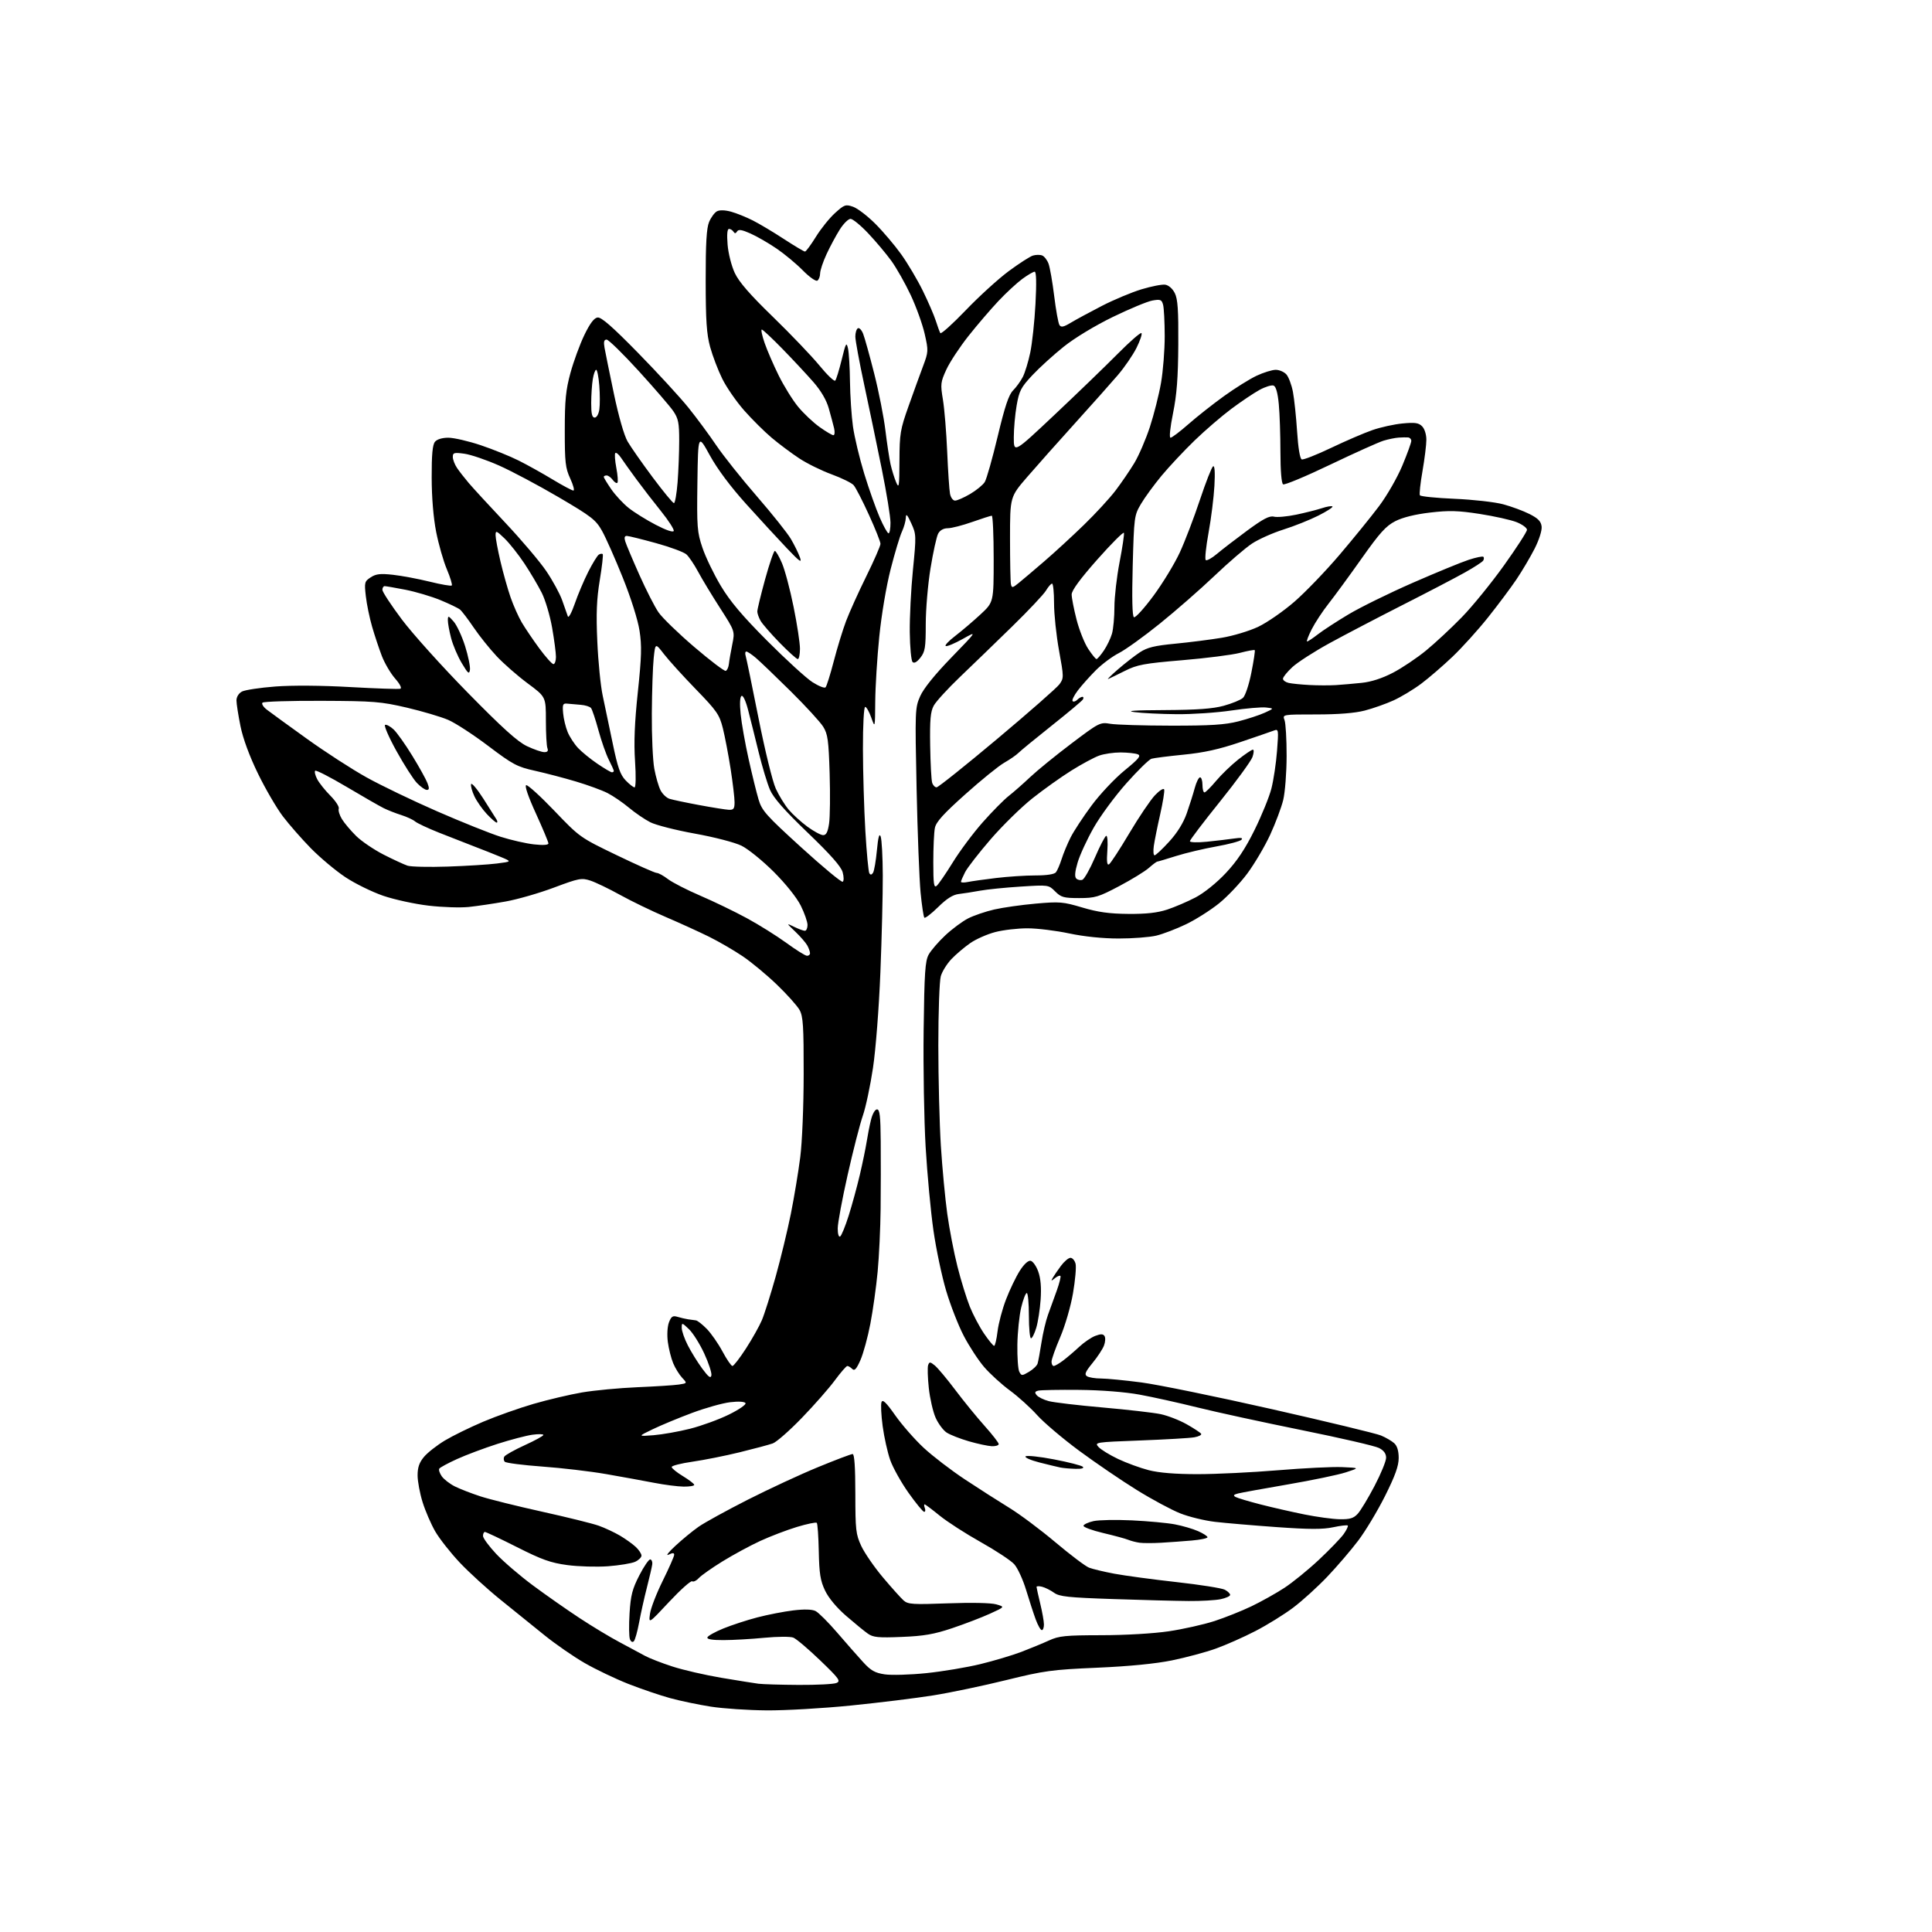 <?xml version="1.0" encoding="UTF-8" standalone="no"?>
<svg 
  version="1.1" 
  xmlns="http://www.w3.org/2000/svg" 
  xmlns:xlink="http://www.w3.org/1999/xlink" 
  xmlns:svg="http://www.w3.org/2000/svg"
  xmlns:rdf="http://www.w3.org/1999/02/22-rdf-syntax-ns#"
  xmlns:cc="http://creativecommons.org/ns#"
  xmlns:dc="http://purl.org/dc/elements/1.1/"
  viewBox="0 0 768 768"
  width="768"
  height="768"
>
<style>svg {background-color: white; }</style>"
<path stroke="none" fill="black" fill-rule="evenodd" d="M304.79,679.90C297.48,679.85 287.49,679.18 282.60,678.42C277.70,677.66 270.39,676.13 266.35,675.02C262.31,673.91 254.84,671.37 249.75,669.37C244.66,667.36 236.90,663.66 232.50,661.13C228.10,658.61 220.90,653.63 216.50,650.08C212.10,646.52 204.22,640.17 199.00,635.95C193.78,631.74 186.47,625.08 182.77,621.16C179.07,617.23 174.68,611.65 173.01,608.76C171.34,605.87 169.08,600.64 167.99,597.14C166.90,593.65 166.00,588.85 166.00,586.47C166.00,583.30 166.68,581.35 168.56,579.11C169.96,577.44 173.68,574.53 176.81,572.64C179.94,570.76 186.81,567.39 192.07,565.16C197.33,562.93 206.33,559.74 212.07,558.07C217.81,556.40 226.51,554.35 231.40,553.51C236.30,552.68 246.20,551.75 253.40,551.44C260.61,551.14 268.01,550.66 269.86,550.38C273.22,549.87 273.22,549.87 271.16,547.67C270.02,546.46 268.42,543.87 267.60,541.90C266.78,539.94 265.83,536.12 265.47,533.42C265.10,530.59 265.30,527.29 265.93,525.64C266.83,523.30 267.44,522.90 269.27,523.45C270.50,523.82 272.40,524.27 273.50,524.44C274.60,524.61 276.01,524.80 276.63,524.87C277.25,524.94 279.20,526.46 280.95,528.25C282.70,530.04 285.52,534.09 287.21,537.25C288.90,540.41 290.68,543.00 291.16,543.00C291.64,543.00 294.06,539.88 296.53,536.06C299.00,532.24 301.84,527.18 302.85,524.81C303.86,522.44 306.32,514.65 308.33,507.50C310.33,500.35 313.05,489.10 314.38,482.50C315.70,475.90 317.38,465.77 318.11,460.00C318.87,454.08 319.46,439.69 319.47,427.00C319.50,407.91 319.25,404.05 317.85,401.50C316.94,399.85 312.89,395.32 308.85,391.43C304.81,387.54 298.65,382.43 295.16,380.08C291.67,377.73 285.67,374.25 281.83,372.35C277.98,370.45 270.26,366.93 264.67,364.53C259.08,362.14 250.90,358.18 246.50,355.74C242.10,353.30 236.79,350.75 234.71,350.06C231.19,348.91 230.17,349.10 220.21,352.83C214.32,355.04 205.68,357.53 201.00,358.36C196.32,359.20 189.75,360.17 186.38,360.53C183.02,360.88 175.82,360.65 170.38,360.01C164.95,359.38 156.85,357.62 152.38,356.10C147.92,354.57 141.13,351.24 137.29,348.69C133.45,346.14 127.32,341.00 123.65,337.28C119.99,333.55 114.95,327.80 112.44,324.50C109.94,321.20 105.48,313.55 102.54,307.50C99.15,300.54 96.60,293.61 95.59,288.64C94.72,284.32 94.00,279.73 94.00,278.43C94.00,277.03 94.89,275.60 96.17,274.91C97.37,274.27 103.33,273.37 109.42,272.90C116.16,272.39 127.84,272.47 139.23,273.12C149.54,273.70 158.49,274.00 159.13,273.79C159.82,273.56 158.98,271.91 157.06,269.72C155.28,267.69 152.91,263.66 151.79,260.77C150.68,257.87 148.93,252.63 147.92,249.13C146.90,245.62 145.78,240.16 145.42,236.98C144.80,231.53 144.91,231.10 147.36,229.50C149.45,228.13 151.18,227.93 156.23,228.49C159.68,228.87 166.23,230.10 170.79,231.22C175.34,232.35 179.31,233.03 179.59,232.74C179.88,232.45 179.00,229.55 177.63,226.30C176.26,223.05 174.35,216.36 173.38,211.44C172.29,205.87 171.61,197.73 171.60,189.86C171.57,180.74 171.94,176.78 172.91,175.61C173.73,174.62 175.78,174.00 178.22,174.00C180.41,174.00 186.20,175.34 191.08,176.97C195.95,178.61 202.77,181.36 206.22,183.10C209.68,184.83 215.75,188.22 219.73,190.63C223.71,193.03 227.40,195.00 227.93,195.00C228.46,195.00 227.90,192.86 226.69,190.25C224.75,186.05 224.50,183.82 224.51,171.00C224.51,159.07 224.91,155.03 226.77,148.21C228.02,143.66 230.49,136.91 232.27,133.21C234.50,128.59 236.13,126.41 237.53,126.21C239.01,126.00 243.37,129.80 253.57,140.21C261.28,148.07 270.30,157.88 273.62,162.00C276.94,166.12 281.93,172.88 284.71,177.00C287.49,181.12 294.76,190.25 300.86,197.28C306.96,204.31 313.06,211.96 314.41,214.28C315.77,216.60 317.37,219.85 317.96,221.50C318.87,224.00 317.99,223.39 312.77,217.91C309.32,214.29 302.08,206.42 296.67,200.42C290.36,193.42 285.18,186.48 282.17,181.01C277.50,172.50 277.50,172.50 277.23,191.76C276.98,209.57 277.13,211.52 279.24,217.76C280.49,221.47 283.76,228.26 286.51,232.85C290.19,239.01 295.05,244.78 305.00,254.76C312.43,262.21 320.50,269.59 322.95,271.16C325.39,272.72 327.74,273.66 328.17,273.23C328.59,272.81 330.06,268.13 331.44,262.83C332.81,257.54 335.02,250.34 336.34,246.85C337.66,243.36 341.27,235.36 344.37,229.08C347.47,222.79 350.00,216.99 350.00,216.18C350.00,215.37 347.93,210.16 345.39,204.61C342.86,199.05 340.14,193.76 339.34,192.87C338.55,191.97 334.62,190.04 330.62,188.57C326.61,187.11 320.80,184.25 317.71,182.21C314.61,180.17 309.70,176.50 306.79,174.05C303.88,171.60 298.94,166.70 295.82,163.16C292.70,159.62 288.77,153.94 287.10,150.54C285.42,147.14 283.26,141.46 282.29,137.93C280.89,132.80 280.53,127.44 280.52,111.50C280.50,96.66 280.86,90.65 281.89,88.21C282.65,86.40 284.05,84.51 284.99,84.00C286.07,83.43 288.17,83.48 290.61,84.15C292.75,84.74 296.63,86.30 299.23,87.62C301.83,88.93 307.40,92.26 311.61,95.01C315.81,97.75 319.58,100.00 319.99,100.00C320.39,100.00 322.34,97.36 324.33,94.14C326.32,90.91 329.75,86.66 331.94,84.68C335.64,81.33 336.15,81.16 339.11,82.19C340.87,82.80 344.85,85.85 347.97,88.97C351.09,92.09 355.74,97.58 358.30,101.17C360.86,104.76 364.71,111.25 366.84,115.60C368.97,119.94 371.29,125.30 371.99,127.50C372.69,129.70 373.50,131.91 373.79,132.41C374.08,132.91 378.63,128.82 383.91,123.32C389.18,117.82 396.88,110.82 401.00,107.77C405.12,104.72 409.45,101.94 410.61,101.59C411.77,101.24 413.42,101.22 414.27,101.55C415.12,101.88 416.26,103.35 416.81,104.82C417.36,106.29 418.37,112.09 419.06,117.69C419.75,123.29 420.68,128.47 421.14,129.19C421.80,130.23 422.76,130.03 425.74,128.24C427.81,127.00 433.35,124.00 438.05,121.58C442.76,119.16 449.82,116.20 453.74,115.01C457.66,113.82 461.91,112.99 463.18,113.17C464.54,113.37 466.10,114.73 466.99,116.50C468.18,118.86 468.48,123.22 468.39,137.00C468.31,150.14 467.79,156.93 466.30,164.25C465.15,169.93 464.73,174.00 465.30,174.00C465.84,174.00 469.03,171.59 472.39,168.64C475.75,165.68 482.10,160.67 486.50,157.50C490.90,154.32 496.75,150.67 499.50,149.37C502.25,148.08 505.67,147.02 507.10,147.01C508.52,147.00 510.43,147.82 511.34,148.82C512.24,149.82 513.42,152.95 513.96,155.77C514.49,158.60 515.24,165.70 515.62,171.54C516.04,178.06 516.75,182.35 517.46,182.62C518.09,182.87 523.34,180.80 529.13,178.04C534.92,175.27 542.32,172.09 545.58,170.96C548.83,169.83 554.22,168.64 557.55,168.33C562.44,167.86 563.93,168.07 565.30,169.45C566.29,170.43 567.00,172.69 567.00,174.82C567.00,176.84 566.30,182.45 565.46,187.28C564.61,192.11 564.15,196.44 564.43,196.89C564.71,197.34 570.92,197.97 578.22,198.28C585.52,198.59 594.20,199.57 597.50,200.45C600.80,201.33 605.52,203.08 608.00,204.33C611.42,206.06 612.58,207.25 612.82,209.30C613.00,210.87 611.83,214.55 610.02,218.13C608.30,221.50 605.04,227.01 602.77,230.38C600.49,233.75 595.41,240.55 591.46,245.50C587.51,250.45 581.18,257.45 577.39,261.06C573.60,264.67 568.01,269.49 564.97,271.77C561.93,274.05 556.98,277.03 553.97,278.41C550.96,279.78 545.82,281.60 542.54,282.45C538.60,283.48 532.04,284.00 523.17,284.00C509.77,284.00 509.77,284.00 510.62,286.25C511.09,287.49 511.46,293.90 511.45,300.50C511.44,307.10 510.83,314.98 510.10,318.00C509.36,321.02 507.02,327.26 504.90,331.86C502.77,336.46 498.70,343.35 495.86,347.19C493.02,351.02 487.96,356.37 484.62,359.07C481.28,361.77 475.39,365.51 471.52,367.38C467.66,369.24 462.31,371.29 459.64,371.93C456.97,372.56 450.22,373.08 444.64,373.07C438.32,373.07 430.92,372.30 425.00,371.05C419.77,369.94 412.33,369.02 408.46,369.02C404.59,369.01 398.81,369.68 395.63,370.51C392.44,371.34 387.96,373.32 385.67,374.91C383.38,376.51 380.03,379.34 378.23,381.22C376.44,383.10 374.52,386.17 373.98,388.06C373.44,389.94 373.00,402.30 373.00,415.51C373.00,428.72 373.46,446.73 374.01,455.52C374.57,464.31 375.71,476.45 376.55,482.50C377.39,488.55 379.21,498.00 380.61,503.50C382.00,509.00 384.21,516.15 385.51,519.39C386.82,522.64 389.37,527.47 391.19,530.14C393.01,532.81 394.81,535.00 395.18,535.00C395.55,535.00 396.16,532.41 396.54,529.25C396.92,526.09 398.44,520.35 399.93,516.50C401.41,512.65 403.86,507.56 405.36,505.19C407.05,502.53 408.72,500.99 409.70,501.19C410.58,501.36 411.95,503.30 412.73,505.50C413.69,508.19 414.00,511.83 413.67,516.58C413.40,520.48 412.62,525.54 411.93,527.83C411.24,530.13 410.30,532.00 409.84,532.00C409.38,532.00 409.00,527.95 409.00,523.00C409.00,518.05 408.62,514.00 408.16,514.00C407.70,514.00 406.70,516.59 405.94,519.75C405.19,522.91 404.50,529.55 404.42,534.50C404.34,539.45 404.68,544.30 405.18,545.28C406.06,546.97 406.24,546.97 409.05,545.31C410.67,544.35 412.21,542.88 412.46,542.03C412.72,541.19 413.41,537.43 414.00,533.67C414.58,529.92 415.75,524.97 416.59,522.67C417.42,520.38 418.99,516.06 420.06,513.09C421.13,510.11 421.79,507.46 421.53,507.19C421.26,506.93 420.28,507.34 419.33,508.11C417.85,509.31 417.73,509.30 418.46,508.00C418.92,507.18 420.38,505.04 421.70,503.25C423.02,501.46 424.75,500.00 425.53,500.00C426.32,500.00 427.23,501.07 427.56,502.37C427.88,503.67 427.42,508.95 426.53,514.11C425.63,519.35 423.39,527.02 421.46,531.53C419.56,535.96 418.00,540.35 418.00,541.29C418.00,542.23 418.39,543.00 418.87,543.00C419.34,543.00 421.03,542.03 422.62,540.83C424.20,539.64 427.07,537.19 429.00,535.39C430.93,533.59 433.81,531.62 435.42,531.02C437.62,530.19 438.52,530.22 439.08,531.13C439.49,531.79 439.39,533.48 438.85,534.88C438.32,536.29 436.27,539.41 434.29,541.82C431.43,545.32 430.98,546.38 432.10,547.08C432.87,547.57 435.39,547.98 437.70,547.98C440.01,547.99 447.21,548.69 453.70,549.54C460.19,550.39 483.50,555.16 505.50,560.14C527.50,565.12 547.06,569.84 548.96,570.63C550.87,571.43 553.23,572.80 554.21,573.69C555.40,574.76 556.00,576.75 556.00,579.57C556.00,582.74 554.60,586.63 550.58,594.67C547.59,600.63 542.80,608.61 539.92,612.41C537.05,616.21 531.53,622.65 527.67,626.71C523.80,630.78 517.69,636.34 514.07,639.06C510.46,641.78 503.68,645.98 499.00,648.39C494.32,650.81 487.23,653.95 483.23,655.37C479.24,656.80 471.42,658.89 465.87,660.03C459.32,661.36 448.87,662.39 436.14,662.94C418.12,663.72 415.14,664.13 400.00,667.86C390.93,670.10 377.88,672.84 371.00,673.94C364.12,675.04 349.41,676.85 338.29,677.97C327.18,679.09 312.10,679.96 304.79,679.90zM317.50,669.78C324.65,669.82 331.40,669.48 332.50,669.01C334.29,668.26 333.60,667.30 326.00,660.00C321.32,655.50 316.54,651.45 315.36,650.98C314.18,650.51 309.03,650.54 303.86,651.04C298.71,651.54 291.43,651.96 287.67,651.97C283.11,651.99 280.96,651.63 281.20,650.89C281.40,650.29 284.25,648.69 287.54,647.35C290.82,646.01 296.90,644.02 301.05,642.94C305.20,641.86 311.63,640.61 315.33,640.16C319.74,639.63 322.81,639.72 324.21,640.42C325.39,641.02 329.26,644.88 332.80,649.00C336.34,653.12 340.96,658.38 343.07,660.68C346.17,664.08 347.79,665.00 351.69,665.58C354.34,665.98 361.77,665.76 368.21,665.10C374.64,664.44 384.32,662.82 389.71,661.51C395.09,660.20 402.43,658.01 406.00,656.65C409.57,655.28 414.52,653.24 417.00,652.11C420.95,650.29 423.49,650.04 437.87,650.02C447.34,650.01 458.62,649.35 464.62,648.46C470.32,647.61 478.48,645.78 482.75,644.40C487.01,643.01 493.65,640.36 497.50,638.51C501.35,636.66 507.20,633.39 510.50,631.24C513.80,629.09 519.99,624.06 524.26,620.06C528.52,616.06 532.96,611.46 534.12,609.84C535.27,608.21 536.01,606.68 535.76,606.42C535.50,606.17 532.88,606.48 529.93,607.11C525.87,607.98 520.47,607.97 507.54,607.05C498.17,606.38 487.12,605.44 483.00,604.96C478.88,604.48 472.66,602.97 469.20,601.60C465.73,600.23 457.94,596.05 451.90,592.30C445.85,588.56 435.53,581.53 428.96,576.68C422.40,571.82 414.89,565.45 412.27,562.52C409.64,559.59 404.78,555.19 401.46,552.75C398.15,550.32 393.53,546.11 391.21,543.41C388.89,540.71 385.24,535.12 383.10,531.00C380.95,526.88 377.80,518.80 376.10,513.06C374.39,507.31 372.11,496.51 371.05,489.06C369.98,481.60 368.59,466.73 367.96,456.00C367.33,445.27 366.97,424.35 367.16,409.50C367.45,386.65 367.76,382.03 369.16,379.47C370.08,377.80 373.05,374.36 375.77,371.81C378.49,369.27 382.57,366.24 384.84,365.08C387.10,363.93 391.78,362.33 395.23,361.54C398.68,360.75 406.10,359.70 411.73,359.20C421.19,358.36 422.58,358.47 430.23,360.75C436.46,362.60 440.97,363.23 448.50,363.29C455.65,363.35 460.07,362.86 464.00,361.57C467.02,360.57 472.10,358.39 475.27,356.73C478.67,354.94 483.60,350.98 487.27,347.07C491.74,342.31 494.97,337.47 498.68,329.97C501.53,324.21 504.56,316.77 505.41,313.43C506.26,310.09 507.27,303.38 507.64,298.51C508.29,290.11 508.23,289.70 506.44,290.39C505.40,290.78 499.36,292.87 493.02,295.01C484.59,297.87 478.55,299.20 470.50,299.99C464.45,300.59 458.70,301.32 457.73,301.61C456.75,301.91 452.25,306.31 447.73,311.40C443.20,316.49 437.35,324.44 434.73,329.07C432.10,333.71 429.24,339.91 428.38,342.85C427.29,346.53 427.12,348.52 427.83,349.23C428.40,349.80 429.50,350.02 430.27,349.73C431.04,349.43 433.29,345.44 435.26,340.87C437.23,336.30 439.24,332.42 439.73,332.26C440.23,332.09 440.43,334.72 440.19,338.12C439.87,342.52 440.06,344.08 440.86,343.58C441.48,343.20 445.12,337.63 448.94,331.19C452.76,324.76 457.35,317.97 459.14,316.09C460.96,314.18 462.56,313.19 462.78,313.84C462.99,314.48 462.27,318.94 461.18,323.75C460.09,328.56 458.96,334.19 458.66,336.25C458.37,338.31 458.50,340.00 458.96,340.00C459.42,340.00 462.02,337.57 464.74,334.59C467.96,331.08 470.41,327.13 471.74,323.34C472.87,320.13 474.30,315.59 474.93,313.25C475.56,310.91 476.51,309.00 477.04,309.00C477.57,309.00 478.00,310.35 478.00,312.00C478.00,313.65 478.35,315.00 478.79,315.00C479.22,315.00 481.29,312.95 483.38,310.45C485.47,307.95 489.43,304.13 492.18,301.95C494.93,299.78 497.57,298.00 498.04,298.00C498.51,298.00 498.44,299.31 497.88,300.91C497.32,302.51 491.50,310.50 484.94,318.66C478.37,326.82 473.00,333.90 473.00,334.39C473.00,334.88 475.97,334.98 479.75,334.60C483.46,334.22 488.30,333.65 490.50,333.33C493.32,332.92 494.20,333.06 493.50,333.81C492.95,334.40 488.45,335.60 483.50,336.48C478.55,337.36 471.35,339.07 467.50,340.28C463.65,341.50 460.27,342.50 460.00,342.51C459.73,342.52 458.23,343.65 456.69,345.01C455.14,346.38 449.83,349.64 444.89,352.25C436.68,356.59 435.32,357.00 429.00,357.00C422.87,357.00 421.79,356.70 419.45,354.36C416.82,351.73 416.79,351.73 405.75,352.43C399.66,352.81 392.39,353.55 389.59,354.06C386.79,354.57 383.00,355.17 381.16,355.38C378.80,355.65 376.37,357.18 372.93,360.57C370.24,363.21 367.78,365.11 367.45,364.79C367.13,364.46 366.45,359.99 365.95,354.85C365.45,349.71 364.73,331.10 364.36,313.50C363.71,282.38 363.74,281.37 365.79,276.74C367.13,273.70 371.62,268.14 378.20,261.36C388.50,250.74 388.50,250.74 382.76,253.96C379.61,255.73 376.55,257.02 375.97,256.82C375.39,256.63 377.07,254.82 379.71,252.80C382.34,250.78 386.86,246.93 389.75,244.25C395.00,239.38 395.00,239.38 395.00,222.19C395.00,212.74 394.66,205.00 394.25,205.00C393.84,205.01 390.35,206.12 386.50,207.48C382.65,208.84 378.28,209.97 376.79,209.98C375.05,209.99 373.66,210.77 372.93,212.13C372.31,213.30 370.94,219.49 369.90,225.88C368.85,232.27 368.00,242.28 368.00,248.12C368.00,257.43 367.74,259.06 365.87,261.44C364.48,263.21 363.40,263.80 362.76,263.16C362.22,262.62 361.72,257.30 361.65,251.34C361.58,245.38 362.14,234.20 362.91,226.50C364.26,212.92 364.24,212.36 362.23,208.00C360.61,204.47 360.15,204.00 360.08,205.85C360.04,207.14 359.34,209.62 358.53,211.35C357.72,213.08 355.70,219.78 354.05,226.24C352.31,233.03 350.40,244.38 349.52,253.13C348.68,261.46 347.96,273.05 347.92,278.89C347.84,289.50 347.84,289.50 346.34,285.25C345.51,282.91 344.42,281.00 343.92,281.00C343.40,281.00 343.01,288.24 343.03,297.75C343.05,306.96 343.48,321.60 343.99,330.27C344.50,338.95 345.21,346.53 345.58,347.13C346.04,347.87 346.50,347.80 347.06,346.91C347.50,346.19 348.19,342.20 348.58,338.05C349.07,332.81 349.53,331.11 350.07,332.50C350.51,333.60 350.89,340.57 350.92,348.00C350.95,355.43 350.52,372.74 349.97,386.48C349.41,400.61 348.13,417.12 347.03,424.48C345.96,431.64 344.14,440.20 342.99,443.50C341.84,446.80 339.12,457.38 336.96,467.00C334.79,476.62 333.01,486.21 333.01,488.31C333.00,490.51 333.41,491.87 333.97,491.52C334.50,491.19 336.03,487.45 337.37,483.21C338.71,478.97 340.70,471.68 341.80,467.00C342.89,462.32 344.10,456.48 344.49,454.00C344.87,451.52 345.64,447.59 346.21,445.25C346.80,442.80 347.82,441.00 348.62,441.00C349.72,441.00 350.02,443.62 350.10,453.75C350.16,460.76 350.14,472.80 350.06,480.50C349.98,488.20 349.45,499.45 348.88,505.50C348.31,511.55 347.01,520.87 345.98,526.22C344.96,531.56 343.18,538.06 342.04,540.65C340.44,544.26 339.68,545.08 338.78,544.18C338.13,543.53 337.25,543.00 336.83,543.00C336.41,543.00 334.16,545.59 331.83,548.75C329.50,551.91 323.60,558.62 318.73,563.65C313.86,568.69 308.67,573.25 307.19,573.78C305.71,574.31 299.77,575.90 294.00,577.31C288.23,578.72 279.79,580.40 275.25,581.05C270.71,581.70 267.00,582.65 267.00,583.15C267.00,583.66 269.01,585.30 271.47,586.79C273.93,588.28 275.95,589.84 275.97,590.25C275.99,590.66 274.09,590.98 271.75,590.95C269.41,590.92 264.12,590.24 260.00,589.44C255.88,588.64 247.32,587.08 241.00,585.98C234.68,584.88 223.22,583.53 215.53,582.98C207.85,582.42 201.16,581.56 200.67,581.07C200.18,580.58 200.10,579.65 200.49,579.01C200.89,578.38 204.54,576.34 208.60,574.48C212.67,572.63 216.00,570.80 216.00,570.42C216.00,570.04 214.03,570.00 211.63,570.33C209.22,570.66 202.97,572.30 197.74,573.97C192.51,575.65 185.29,578.35 181.69,579.99C178.09,581.62 174.91,583.34 174.62,583.81C174.32,584.29 174.77,585.65 175.61,586.85C176.45,588.05 178.79,589.86 180.82,590.88C182.84,591.89 187.43,593.67 191.00,594.83C194.57,595.99 205.60,598.73 215.50,600.92C225.40,603.11 235.51,605.61 237.97,606.48C240.42,607.35 244.25,609.14 246.47,610.45C248.69,611.76 251.51,613.79 252.75,614.95C253.99,616.12 255.00,617.66 255.00,618.38C255.00,619.09 253.86,620.20 252.46,620.84C251.06,621.47 246.22,622.27 241.71,622.61C237.19,622.94 229.90,622.73 225.50,622.14C218.90,621.25 215.39,620.00 205.50,615.00C198.90,611.67 193.16,608.96 192.75,608.97C192.34,608.99 192.00,609.70 192.00,610.56C192.00,611.42 194.36,614.63 197.25,617.71C200.14,620.78 206.72,626.43 211.88,630.25C217.03,634.07 225.36,639.90 230.38,643.20C235.39,646.51 242.60,650.85 246.39,652.85C250.18,654.86 254.68,657.27 256.39,658.22C258.10,659.16 262.99,661.07 267.26,662.45C271.52,663.84 280.30,665.86 286.76,666.95C293.22,668.03 299.85,669.10 301.50,669.31C303.15,669.52 310.35,669.74 317.50,669.78zM251.96,652.42C251.42,652.97 250.80,652.64 250.40,651.59C250.03,650.63 249.97,645.99 250.26,641.28C250.71,634.15 251.36,631.63 254.15,626.21C255.99,622.63 257.95,619.79 258.50,619.89C259.05,620.00 259.41,620.85 259.29,621.79C259.18,622.73 258.22,626.88 257.17,631.00C256.11,635.12 254.71,641.42 254.05,645.00C253.39,648.58 252.45,651.91 251.96,652.42zM358.50,650.70C349.17,651.09 347.12,650.89 345.00,649.41C343.62,648.45 339.74,645.27 336.37,642.35C332.59,639.08 329.37,635.21 327.97,632.27C326.11,628.36 325.66,625.56 325.48,616.71C325.36,610.78 325.00,605.67 324.68,605.35C324.37,605.03 320.82,605.77 316.80,606.98C312.79,608.20 306.22,610.70 302.21,612.55C298.21,614.39 291.46,618.05 287.21,620.67C282.97,623.28 278.74,626.27 277.80,627.30C276.87,628.34 275.67,628.92 275.15,628.59C274.62,628.27 270.51,631.94 266.01,636.75C257.83,645.50 257.83,645.50 258.38,641.50C258.68,639.30 260.97,633.38 263.47,628.34C265.96,623.30 268.00,618.67 268.00,618.05C268.00,617.23 267.39,617.22 265.75,618.01C264.51,618.61 265.75,617.01 268.50,614.47C271.25,611.92 275.40,608.51 277.73,606.89C280.06,605.26 288.83,600.44 297.23,596.17C305.63,591.91 318.20,586.07 325.18,583.21C332.15,580.34 338.33,578.00 338.93,578.00C339.65,578.00 340.00,583.20 340.01,593.75C340.02,608.20 340.21,609.92 342.38,614.58C343.69,617.37 347.57,623.00 351.01,627.08C354.45,631.16 358.14,635.27 359.21,636.22C360.93,637.75 362.89,637.87 376.82,637.35C386.16,637.00 393.92,637.16 396.00,637.75C399.50,638.75 399.50,638.75 393.50,641.48C390.20,642.98 383.45,645.57 378.50,647.23C371.32,649.64 367.27,650.35 358.50,650.70zM414.14,648.00C413.66,648.00 412.57,646.09 411.71,643.75C410.85,641.41 409.13,636.12 407.88,632.00C406.63,627.88 404.51,623.28 403.16,621.79C401.81,620.30 395.82,616.35 389.84,613.00C383.86,609.65 376.51,604.91 373.50,602.46C370.49,600.01 367.81,598.00 367.55,598.00C367.28,598.00 367.32,598.67 367.64,599.50C367.95,600.33 367.83,600.99 367.36,600.98C366.89,600.96 364.09,597.56 361.15,593.42C358.21,589.27 354.94,583.41 353.87,580.38C352.81,577.36 351.46,571.30 350.87,566.92C350.28,562.55 350.08,558.24 350.42,557.35C350.88,556.16 352.29,557.52 355.87,562.62C358.53,566.40 363.61,572.20 367.15,575.50C370.70,578.80 378.08,584.46 383.55,588.08C389.02,591.70 396.93,596.76 401.13,599.33C405.33,601.89 413.61,608.08 419.54,613.08C425.48,618.08 431.49,622.62 432.91,623.17C434.34,623.72 438.88,624.81 443.00,625.58C447.12,626.35 458.21,627.85 467.63,628.90C477.06,629.95 485.72,631.32 486.88,631.94C488.05,632.56 489.00,633.48 489.00,633.99C489.00,634.50 487.31,635.27 485.25,635.70C483.19,636.14 477.45,636.47 472.50,636.43C467.55,636.40 454.05,636.04 442.50,635.65C424.61,635.05 421.13,634.68 419.00,633.14C417.62,632.15 415.49,631.08 414.25,630.76C413.01,630.45 412.02,630.48 412.04,630.84C412.06,631.20 412.72,634.20 413.52,637.50C414.32,640.80 414.98,644.51 414.98,645.75C414.99,646.99 414.61,648.00 414.14,648.00zM461.50,613.27C458.20,613.46 454.38,613.45 453.00,613.26C451.62,613.07 449.60,612.55 448.50,612.10C447.40,611.64 442.90,610.43 438.50,609.39C434.10,608.35 430.59,607.05 430.70,606.50C430.81,605.96 432.61,605.13 434.70,604.66C436.79,604.20 443.68,604.07 450.00,604.37C456.32,604.67 463.98,605.38 467.00,605.95C470.02,606.52 474.19,607.73 476.25,608.65C478.31,609.56 480.00,610.65 480.00,611.07C480.00,611.49 477.19,612.09 473.75,612.38C470.31,612.68 464.80,613.08 461.50,613.27zM532.58,603.92C536.63,603.98 538.07,603.55 539.72,601.75C540.86,600.51 543.86,595.54 546.39,590.71C548.93,585.87 551.00,580.82 551.00,579.48C551.00,577.83 550.10,576.59 548.18,575.60C546.64,574.79 532.80,571.60 517.43,568.49C502.07,565.38 483.43,561.33 476.00,559.48C468.57,557.64 458.23,555.34 453.00,554.39C447.23,553.33 437.80,552.59 429.00,552.50C421.02,552.42 413.70,552.56 412.73,552.80C411.35,553.15 411.21,553.55 412.10,554.61C412.72,555.37 414.87,556.43 416.87,556.96C418.86,557.50 428.53,558.64 438.35,559.50C448.17,560.36 458.52,561.55 461.35,562.14C464.18,562.73 468.85,564.54 471.73,566.17C474.60,567.79 477.19,569.50 477.47,569.95C477.75,570.41 476.52,571.04 474.74,571.35C472.96,571.67 463.28,572.23 453.23,572.61C435.38,573.28 435.00,573.34 436.67,575.19C437.61,576.23 441.11,578.38 444.44,579.96C447.77,581.54 453.26,583.55 456.64,584.42C460.74,585.47 467.22,586.00 476.10,586.00C483.42,586.00 497.77,585.30 507.99,584.45C518.21,583.60 529.70,583.03 533.54,583.20C540.50,583.50 540.50,583.50 535.00,585.28C531.98,586.27 521.66,588.41 512.07,590.06C502.48,591.71 493.54,593.33 492.19,593.67C490.38,594.12 490.11,594.48 491.14,595.06C491.91,595.49 496.35,596.82 501.02,598.02C505.68,599.22 513.55,601.01 518.50,602.01C523.45,603.01 529.78,603.87 532.58,603.92zM427.45,583.88C425.28,583.82 422.60,583.59 421.50,583.36C420.40,583.14 416.66,582.23 413.18,581.35C409.70,580.46 407.23,579.37 407.68,578.93C408.13,578.48 413.23,579.02 419.00,580.13C424.77,581.24 429.93,582.56 430.45,583.07C431.04,583.65 429.89,583.96 427.45,583.88zM394.25,574.89C392.74,574.82 388.64,573.95 385.15,572.94C381.66,571.93 377.69,570.37 376.31,569.47C374.94,568.57 372.96,565.90 371.91,563.54C370.87,561.18 369.65,555.86 369.21,551.72C368.77,547.59 368.65,543.51 368.95,542.66C369.44,541.28 369.74,541.30 371.60,542.80C372.75,543.74 376.41,548.10 379.72,552.50C383.03,556.90 388.27,563.33 391.37,566.79C394.47,570.25 397.00,573.51 397.00,574.04C397.00,574.57 395.76,574.95 394.25,574.89zM259.79,570.52C263.25,570.24 269.77,569.09 274.29,567.95C278.81,566.81 285.76,564.28 289.74,562.32C293.72,560.37 296.70,558.32 296.35,557.76C295.98,557.15 293.57,557.01 290.27,557.40C287.26,557.75 280.46,559.66 275.15,561.64C269.84,563.62 262.80,566.54 259.50,568.13C253.50,571.01 253.50,571.01 259.79,570.52zM282.79,546.74C282.99,545.78 281.72,541.87 279.96,538.07C278.21,534.27 275.48,529.92 273.89,528.39C271.07,525.69 271.00,525.68 271.00,527.85C271.00,529.07 272.08,532.19 273.41,534.78C274.73,537.38 277.30,541.52 279.12,544.00C281.63,547.41 282.52,548.07 282.79,546.74zM320.75,379.93C321.44,379.97 322.00,379.52 322.00,378.93C322.00,378.35 321.53,376.98 320.95,375.90C320.36,374.81 318.23,372.34 316.20,370.40C312.50,366.88 312.50,366.88 315.70,368.44C317.46,369.30 319.37,370.00 319.95,370.00C320.53,370.00 321.00,368.96 321.00,367.70C321.00,366.43 319.79,362.97 318.32,360.01C316.72,356.81 312.36,351.35 307.57,346.56C303.13,342.13 297.36,337.46 294.75,336.18C292.08,334.88 283.97,332.77 276.25,331.38C268.69,330.02 260.70,327.98 258.50,326.86C256.30,325.74 252.47,323.13 249.99,321.05C247.51,318.98 243.68,316.37 241.49,315.25C239.30,314.13 233.68,312.08 229.00,310.68C224.32,309.28 216.98,307.36 212.68,306.40C205.56,304.82 203.91,303.95 194.09,296.53C188.17,292.05 181.00,287.38 178.15,286.16C175.30,284.94 167.92,282.75 161.74,281.30C151.44,278.90 148.61,278.67 127.83,278.59C115.37,278.54 104.80,278.87 104.35,279.32C103.90,279.77 104.65,281.00 106.01,282.06C107.38,283.12 114.53,288.32 121.90,293.61C129.27,298.91 139.99,305.85 145.73,309.03C151.46,312.22 164.10,318.30 173.82,322.54C183.55,326.79 194.88,331.33 199.00,332.63C203.12,333.94 209.09,335.30 212.25,335.65C215.90,336.05 218.00,335.91 218.00,335.27C218.00,334.71 215.76,329.36 213.03,323.37C210.01,316.77 208.49,312.35 209.16,312.12C209.77,311.91 214.82,316.50 220.38,322.31C230.44,332.82 230.59,332.93 245.14,339.94C253.19,343.82 260.34,347.00 261.04,347.00C261.74,347.00 263.77,348.11 265.54,349.47C267.32,350.82 273.13,353.80 278.45,356.08C283.77,358.36 292.06,362.37 296.88,364.99C301.69,367.60 308.75,372.02 312.57,374.80C316.38,377.58 320.06,379.89 320.75,379.93zM372.34,352.13C373.07,351.52 375.97,347.31 378.78,342.76C381.58,338.22 386.94,331.04 390.69,326.82C394.43,322.59 399.07,317.90 401.00,316.39C402.93,314.88 406.75,311.52 409.50,308.92C412.25,306.32 419.61,300.32 425.86,295.60C436.95,287.22 437.32,287.03 441.36,287.72C443.64,288.11 454.50,288.45 465.50,288.46C481.22,288.48 486.94,288.11 492.24,286.76C495.95,285.81 500.68,284.26 502.74,283.32C506.50,281.60 506.50,281.60 503.25,281.24C501.46,281.04 495.25,281.58 489.46,282.44C483.68,283.30 473.89,283.96 467.72,283.90C461.55,283.85 454.02,283.48 451.00,283.08C447.23,282.58 451.02,282.32 463.00,282.27C475.87,282.20 482.08,281.75 486.47,280.55C489.75,279.65 493.18,278.24 494.09,277.42C495.02,276.58 496.49,272.18 497.44,267.37C498.38,262.66 498.98,258.64 498.78,258.44C498.58,258.24 495.91,258.73 492.86,259.53C489.80,260.33 479.52,261.64 470.01,262.44C454.74,263.73 452.07,264.22 447.13,266.70C444.05,268.24 441.07,269.69 440.51,269.92C439.96,270.14 441.72,268.41 444.44,266.05C447.16,263.70 451.05,260.67 453.09,259.32C456.04,257.37 458.90,256.67 467.15,255.88C472.84,255.33 481.19,254.27 485.69,253.52C490.22,252.77 496.73,250.80 500.24,249.12C503.74,247.45 510.18,242.98 514.55,239.19C518.92,235.39 527.00,227.00 532.50,220.53C538.00,214.07 545.06,205.38 548.18,201.22C551.33,197.04 555.46,189.84 557.45,185.08C559.42,180.36 561.02,175.94 561.01,175.25C561.01,174.56 560.44,173.95 559.75,173.89C559.06,173.83 557.38,173.85 556.00,173.95C554.62,174.04 551.92,174.59 550.00,175.17C548.08,175.75 538.54,180.04 528.80,184.70C519.07,189.37 510.63,192.89 510.05,192.53C509.41,192.13 509.00,187.15 508.99,179.69C508.99,172.99 508.70,164.42 508.34,160.66C507.91,156.12 507.21,153.64 506.27,153.27C505.48,152.97 502.96,153.75 500.67,155.00C498.38,156.26 493.35,159.63 489.50,162.51C485.65,165.38 479.06,171.05 474.86,175.11C470.66,179.18 464.75,185.48 461.72,189.13C458.70,192.78 455.00,197.84 453.52,200.38C450.88,204.87 450.80,205.54 450.27,224.86C449.93,237.76 450.09,244.94 450.75,245.35C451.31,245.69 454.80,241.86 458.52,236.83C462.23,231.80 466.95,224.04 469.00,219.59C471.05,215.14 474.64,205.76 476.97,198.74C479.31,191.72 481.67,185.70 482.22,185.37C482.86,184.97 483.05,187.69 482.75,193.12C482.50,197.73 481.45,206.09 480.43,211.70C479.40,217.31 478.89,222.22 479.29,222.62C479.68,223.02 481.69,221.92 483.75,220.18C485.81,218.44 491.23,214.27 495.79,210.91C502.12,206.25 504.63,204.94 506.39,205.38C507.65,205.70 511.65,205.34 515.26,204.59C518.87,203.83 523.47,202.67 525.48,202.01C527.49,201.34 529.37,201.04 529.67,201.33C529.96,201.63 527.45,203.26 524.09,204.95C520.73,206.65 514.48,209.15 510.19,210.50C505.91,211.85 500.27,214.37 497.66,216.10C495.04,217.83 488.32,223.62 482.70,228.97C477.09,234.31 467.32,242.85 461.00,247.94C454.68,253.04 447.37,258.29 444.77,259.61C442.17,260.93 438.06,263.99 435.65,266.40C433.23,268.82 430.01,272.43 428.49,274.42C426.97,276.42 426.02,278.35 426.38,278.71C426.74,279.07 427.57,278.83 428.22,278.18C428.87,277.53 429.79,277.00 430.26,277.00C430.73,277.00 430.82,277.48 430.46,278.06C430.10,278.64 424.56,283.29 418.15,288.38C411.74,293.47 405.77,298.37 404.88,299.26C403.99,300.16 401.44,301.92 399.21,303.19C396.98,304.46 390.00,310.11 383.71,315.75C375.04,323.50 372.10,326.75 371.63,329.12C371.28,330.84 371.00,336.97 371.00,342.75C371.00,351.40 371.24,353.05 372.34,352.13zM334.98,350.51C335.48,350.21 335.47,348.57 334.97,346.74C334.36,344.47 330.17,339.73 321.07,331.00C311.83,322.13 307.49,317.19 306.10,314.00C305.02,311.52 302.99,304.77 301.57,299.00C300.16,293.23 298.28,285.69 297.39,282.26C296.45,278.60 295.36,276.28 294.77,276.64C294.13,277.04 294.00,279.76 294.42,283.89C294.78,287.52 296.21,295.54 297.58,301.70C298.95,307.86 300.73,315.11 301.54,317.81C302.86,322.25 304.52,324.12 318.55,336.89C327.11,344.68 334.50,350.81 334.98,350.51zM384.75,350.60C386.26,350.29 391.31,349.58 395.97,349.02C400.63,348.46 407.67,348.00 411.60,348.00C416.13,348.00 419.12,347.54 419.75,346.75C420.29,346.06 421.31,343.70 422.01,341.50C422.70,339.30 424.30,335.45 425.55,332.95C426.80,330.45 430.56,324.72 433.90,320.22C437.23,315.72 443.13,309.45 447.00,306.29C452.74,301.60 453.71,300.41 452.27,299.84C451.30,299.46 448.25,299.13 445.50,299.11C442.75,299.10 438.89,299.66 436.92,300.37C434.95,301.07 430.00,303.74 425.92,306.29C421.84,308.84 414.86,313.81 410.42,317.33C405.97,320.86 398.50,328.19 393.80,333.62C389.11,339.05 384.54,344.94 383.64,346.70C382.74,348.46 382.00,350.18 382.00,350.53C382.00,350.88 383.24,350.91 384.75,350.60zM178.00,344.48C185.43,344.23 194.20,343.68 197.50,343.26C203.50,342.50 203.50,342.50 199.00,340.63C196.53,339.60 191.80,337.73 188.50,336.47C185.20,335.21 178.90,332.74 174.50,330.99C170.10,329.24 165.82,327.23 165.00,326.53C164.18,325.83 161.70,324.69 159.50,323.99C157.30,323.30 154.15,322.06 152.50,321.24C150.85,320.42 144.19,316.60 137.71,312.75C131.22,308.90 125.63,306.04 125.29,306.38C124.94,306.72 125.30,308.23 126.08,309.72C126.86,311.22 129.22,314.18 131.33,316.30C133.43,318.42 134.93,320.74 134.66,321.45C134.39,322.16 134.96,324.04 135.93,325.62C136.89,327.20 139.45,330.22 141.59,332.33C143.74,334.44 148.65,337.76 152.50,339.73C156.35,341.69 160.62,343.66 162.00,344.12C163.38,344.57 170.57,344.73 178.00,344.48zM327.19,331.98C328.44,331.99 329.06,330.79 329.57,327.39C329.95,324.85 330.05,315.91 329.80,307.53C329.39,294.28 329.06,291.83 327.24,288.89C326.08,287.02 320.27,280.69 314.32,274.80C308.37,268.92 302.15,262.96 300.50,261.55C298.85,260.15 297.13,259.00 296.68,259.00C296.23,259.00 296.11,259.79 296.42,260.75C296.72,261.71 299.02,272.85 301.53,285.50C304.07,298.29 307.11,310.72 308.39,313.50C309.65,316.25 311.97,320.03 313.55,321.89C315.12,323.76 318.46,326.78 320.96,328.62C323.46,330.45 326.26,331.96 327.19,331.98zM197.43,327.00C197.05,327.00 195.29,325.47 193.53,323.60C191.77,321.73 189.54,318.56 188.59,316.55C187.64,314.55 187.05,312.37 187.27,311.70C187.49,311.04 189.69,313.65 192.15,317.50C194.61,321.35 196.96,325.06 197.37,325.75C197.78,326.44 197.81,327.00 197.43,327.00zM289.75,321.91C291.62,321.98 292.00,321.48 292.00,318.87C292.00,317.15 291.29,311.18 290.43,305.62C289.56,300.05 288.17,292.80 287.35,289.50C285.98,284.06 284.98,282.61 276.62,274.00C271.55,268.77 265.85,262.49 263.95,260.03C260.50,255.56 260.50,255.56 259.86,261.53C259.51,264.81 259.17,274.73 259.11,283.57C259.05,292.40 259.49,302.29 260.09,305.55C260.69,308.80 261.81,312.67 262.58,314.16C263.35,315.64 264.95,317.17 266.14,317.54C267.33,317.92 272.62,319.04 277.90,320.02C283.18,321.01 288.51,321.85 289.75,321.91zM169.66,314.00C168.95,314.00 167.19,312.76 165.73,311.24C164.28,309.73 160.61,303.99 157.57,298.49C154.53,293.00 152.52,288.34 153.09,288.14C153.67,287.95 155.21,288.78 156.50,290.00C157.80,291.23 161.12,295.90 163.87,300.39C166.63,304.87 169.34,309.77 169.91,311.27C170.71,313.37 170.65,314.00 169.66,314.00zM252.25,313.00C252.75,313.00 252.83,308.44 252.44,302.59C251.94,295.16 252.26,287.28 253.55,275.09C255.04,261.05 255.16,256.70 254.22,250.69C253.56,246.40 250.80,237.68 247.57,229.64C244.54,222.09 240.83,213.72 239.32,211.04C236.85,206.64 235.17,205.33 222.04,197.63C214.04,192.94 203.38,187.27 198.35,185.04C193.32,182.81 187.14,180.71 184.60,180.36C180.52,179.80 180.00,179.94 180.00,181.64C180.00,182.69 180.76,184.67 181.68,186.03C182.60,187.39 184.69,190.07 186.33,192.00C187.96,193.93 194.51,201.05 200.90,207.84C207.28,214.62 214.58,223.23 217.12,226.97C219.67,230.72 222.53,235.96 223.48,238.64C224.44,241.31 225.45,244.18 225.72,245.00C226.00,245.83 227.22,243.60 228.47,240.00C229.70,236.43 232.11,230.72 233.83,227.32C235.55,223.93 237.45,220.84 238.04,220.47C238.64,220.10 239.34,220.01 239.59,220.26C239.84,220.51 239.32,225.17 238.42,230.61C237.17,238.21 236.94,243.86 237.44,255.02C237.79,263.00 238.75,272.68 239.58,276.52C240.40,280.36 242.19,288.88 243.55,295.46C245.54,305.08 246.55,307.97 248.70,310.21C250.17,311.74 251.77,313.00 252.25,313.00zM372.32,312.97C372.97,312.96 383.81,304.29 396.42,293.72C409.02,283.15 420.15,273.38 421.15,272.00C422.91,269.58 422.91,269.15 420.98,258.58C419.89,252.57 419.00,244.14 419.00,239.83C419.00,235.52 418.65,232.00 418.22,232.00C417.78,232.00 416.70,233.24 415.80,234.75C414.90,236.26 408.84,242.70 402.33,249.05C395.82,255.41 386.52,264.41 381.66,269.05C376.79,273.70 372.08,278.85 371.18,280.50C369.88,282.90 369.60,286.09 369.76,296.40C369.87,303.49 370.22,310.13 370.55,311.15C370.87,312.17 371.67,312.99 372.32,312.97zM243.24,307.00C243.66,307.00 244.00,306.76 244.00,306.46C244.00,306.16 243.11,304.17 242.02,302.03C240.93,299.90 239.08,294.63 237.90,290.32C236.73,286.02 235.40,282.03 234.94,281.46C234.48,280.88 232.61,280.30 230.80,280.17C228.98,280.03 226.60,279.82 225.50,279.71C223.75,279.53 223.54,280.00 223.85,283.50C224.04,285.70 224.85,289.07 225.65,291.00C226.45,292.93 228.32,295.79 229.80,297.36C231.29,298.93 234.74,301.75 237.49,303.61C240.23,305.47 242.82,307.00 243.24,307.00zM216.36,298.99C217.64,299.00 218.03,298.51 217.61,297.42C217.27,296.55 217.00,291.60 217.00,286.43C217.00,277.01 217.00,277.01 209.75,271.64C205.76,268.68 200.23,263.84 197.45,260.88C194.67,257.92 190.55,252.78 188.30,249.46C186.05,246.14 183.60,242.92 182.86,242.31C182.11,241.70 178.57,240.00 175.00,238.53C171.43,237.07 165.20,235.22 161.16,234.43C157.13,233.65 153.41,233.00 152.91,233.00C152.41,233.00 152.00,233.66 152.00,234.46C152.00,235.26 155.47,240.55 159.71,246.21C163.95,251.87 175.76,265.00 185.96,275.38C199.75,289.43 205.78,294.87 209.50,296.62C212.25,297.92 215.34,298.98 216.36,298.99zM531.00,272.34C533.48,272.18 538.13,271.78 541.34,271.44C545.11,271.05 549.48,269.63 553.72,267.42C557.32,265.55 563.24,261.57 566.88,258.59C570.52,255.60 576.93,249.64 581.12,245.33C585.32,241.02 592.85,231.76 597.87,224.74C602.89,217.72 607.00,211.36 607.00,210.60C607.00,209.84 605.15,208.48 602.89,207.57C600.63,206.67 594.04,205.20 588.24,204.30C579.60,202.96 576.05,202.86 568.49,203.75C562.57,204.44 557.63,205.66 554.68,207.16C550.93,209.08 548.50,211.76 541.25,222.03C536.38,228.92 530.47,236.99 528.12,239.97C525.77,242.94 522.74,247.55 521.40,250.19C520.06,252.84 519.25,255.00 519.59,255.00C519.93,255.00 521.85,253.73 523.86,252.17C525.86,250.61 531.33,247.05 536.01,244.25C540.70,241.44 552.17,235.80 561.51,231.71C570.86,227.62 580.89,223.49 583.81,222.54C586.74,221.58 589.37,221.04 589.66,221.33C589.96,221.63 589.93,222.31 589.59,222.85C589.26,223.39 585.95,225.54 582.24,227.61C578.53,229.69 567.40,235.50 557.50,240.52C547.60,245.55 534.55,252.37 528.50,255.68C522.45,259.00 515.81,263.27 513.75,265.17C511.69,267.08 510.00,269.16 510.00,269.80C510.00,270.44 511.01,271.19 512.25,271.47C513.49,271.75 517.20,272.13 520.50,272.30C523.80,272.48 528.52,272.49 531.00,272.34zM186.81,266.25C186.52,268.17 186.05,267.78 183.55,263.59C181.94,260.89 180.03,256.41 179.31,253.62C178.59,250.84 178.01,247.65 178.03,246.53C178.06,244.65 178.23,244.68 180.34,247.08C181.59,248.50 183.63,252.89 184.88,256.83C186.12,260.77 186.99,265.01 186.81,266.25zM288.49,266.68C289.04,266.49 289.61,265.25 289.75,263.92C289.89,262.59 290.49,259.12 291.08,256.21C292.16,250.93 292.16,250.93 286.24,241.71C282.98,236.65 279.05,230.15 277.51,227.27C275.97,224.40 273.88,221.30 272.87,220.39C271.87,219.47 266.42,217.46 260.77,215.90C255.12,214.34 249.91,213.05 249.18,213.04C248.27,213.01 248.08,213.70 248.56,215.25C248.94,216.49 251.45,222.44 254.14,228.47C256.83,234.51 260.26,241.23 261.77,243.41C263.27,245.59 269.67,251.79 275.99,257.19C282.31,262.59 287.93,266.86 288.49,266.68zM220.00,264.00C220.55,264.00 221.00,262.71 221.00,261.13C221.00,259.55 220.32,254.35 219.48,249.56C218.65,244.78 216.80,238.54 215.37,235.68C213.93,232.83 210.83,227.57 208.46,224.00C206.09,220.43 202.54,215.95 200.58,214.05C197.31,210.91 197.00,210.80 197.00,212.77C197.00,213.95 197.88,218.65 198.95,223.21C200.02,227.77 201.82,234.16 202.95,237.42C204.08,240.68 206.09,245.18 207.40,247.42C208.72,249.66 211.86,254.31 214.39,257.75C216.93,261.19 219.45,264.00 220.00,264.00zM317.13,262.00C316.66,262.00 313.41,259.07 309.91,255.49C306.42,251.91 303.00,247.97 302.32,246.74C301.63,245.51 301.05,243.87 301.04,243.11C301.02,242.34 302.41,236.60 304.12,230.36C305.84,224.11 307.59,219.00 308.00,219.00C308.42,219.00 309.69,221.18 310.84,223.85C311.99,226.52 314.07,234.34 315.46,241.23C316.86,248.12 318.00,255.61 318.00,257.88C318.00,260.14 317.61,262.00 317.13,262.00zM435.88,261.99C436.22,261.99 437.52,260.48 438.78,258.64C440.03,256.80 441.49,253.77 442.03,251.90C442.56,250.04 443.00,245.27 443.00,241.31C443.00,237.34 443.92,229.31 445.05,223.46C446.18,217.61 446.96,212.38 446.78,211.83C446.60,211.29 441.85,216.04 436.22,222.39C429.38,230.12 426.00,234.72 426.00,236.31C426.00,237.61 426.87,242.10 427.94,246.27C429.01,250.45 431.10,255.70 432.58,257.93C434.05,260.17 435.54,262.00 435.88,261.99zM404.97,231.73C406.48,230.51 411.05,226.64 415.11,223.14C419.17,219.65 426.27,213.12 430.88,208.64C435.49,204.17 441.14,198.03 443.44,195.00C445.74,191.97 449.09,187.08 450.88,184.12C452.68,181.15 455.47,174.67 457.10,169.71C458.72,164.74 460.71,156.87 461.52,152.21C462.34,147.55 462.99,139.18 462.99,133.62C462.98,128.05 462.69,122.45 462.35,121.16C461.79,119.10 461.31,118.90 458.11,119.46C456.12,119.81 449.05,122.75 442.38,125.99C435.28,129.45 427.21,134.33 422.88,137.79C418.82,141.04 413.20,146.14 410.39,149.14C405.86,153.97 405.15,155.33 404.14,161.13C403.51,164.72 403.00,170.47 403.00,173.91C403.00,180.15 403.00,180.15 419.25,164.84C428.19,156.42 439.46,145.54 444.30,140.65C449.14,135.77 453.39,132.06 453.75,132.41C454.10,132.77 453.21,135.41 451.78,138.28C450.34,141.15 446.99,146.04 444.33,149.14C441.67,152.25 434.06,160.80 427.42,168.14C420.77,175.49 412.22,185.10 408.42,189.50C401.50,197.50 401.50,197.50 401.50,214.00C401.50,223.07 401.66,231.28 401.86,232.23C402.19,233.80 402.50,233.75 404.97,231.73zM267.82,211.05C268.02,210.44 265.75,206.92 262.78,203.22C259.80,199.53 255.37,193.78 252.93,190.46C250.50,187.15 247.76,183.32 246.86,181.96C245.96,180.61 244.94,179.76 244.60,180.09C244.27,180.41 244.44,183.07 245.00,186.00C245.56,188.93 245.75,191.59 245.42,191.91C245.10,192.23 244.26,191.71 243.56,190.75C242.85,189.79 241.77,189.00 241.14,189.00C240.51,189.00 240.00,189.26 240.00,189.57C240.00,189.88 241.34,192.09 242.98,194.47C244.62,196.85 247.75,200.22 249.94,201.95C252.13,203.69 256.97,206.70 260.69,208.63C264.79,210.77 267.59,211.72 267.82,211.05zM353.22,212.00C353.65,212.00 353.99,210.09 353.98,207.75C353.97,205.41 352.42,195.85 350.53,186.50C348.64,177.15 345.50,162.07 343.55,153.00C341.60,143.93 340.01,135.29 340.01,133.81C340.00,132.33 340.45,130.84 341.00,130.50C341.55,130.16 342.50,131.14 343.11,132.69C343.72,134.24 345.70,141.35 347.51,148.50C349.33,155.65 351.32,165.77 351.95,170.99C352.58,176.21 353.51,182.30 354.00,184.52C354.50,186.74 355.49,189.94 356.20,191.63C357.37,194.41 357.50,193.56 357.55,183.11C357.59,172.41 357.87,170.72 361.15,161.50C363.10,156.00 365.70,148.83 366.92,145.58C369.07,139.85 369.09,139.43 367.58,132.74C366.72,128.94 364.23,122.01 362.04,117.34C359.85,112.67 356.37,106.52 354.31,103.67C352.24,100.83 348.11,95.91 345.12,92.75C342.14,89.59 338.98,87.00 338.10,87.00C337.22,87.00 335.29,88.92 333.82,91.25C332.34,93.59 329.99,97.97 328.58,101.00C327.17,104.03 326.02,107.49 326.01,108.69C326.00,109.90 325.51,111.19 324.90,111.56C324.30,111.93 321.71,110.11 319.15,107.50C316.59,104.89 311.88,100.97 308.67,98.79C305.46,96.60 300.79,93.91 298.29,92.81C294.87,91.29 293.56,91.09 293.00,92.00C292.46,92.87 292.06,92.90 291.57,92.11C291.19,91.50 290.40,91.00 289.80,91.00C289.09,91.00 288.90,93.14 289.23,97.25C289.51,100.71 290.78,105.73 292.08,108.50C293.74,112.07 298.09,117.08 307.29,126.00C314.37,132.88 322.67,141.56 325.74,145.30C328.80,149.04 331.63,151.74 332.02,151.30C332.42,150.86 333.57,147.12 334.58,143.00C336.21,136.31 336.48,135.83 337.09,138.50C337.46,140.15 337.82,146.08 337.88,151.68C337.95,157.28 338.48,165.30 339.06,169.51C339.65,173.72 341.67,182.17 343.54,188.28C345.42,194.40 348.19,202.24 349.70,205.70C351.21,209.17 352.79,212.00 353.22,212.00zM267.90,200.00C268.34,200.00 268.99,196.29 269.35,191.75C269.70,187.21 269.99,179.76 269.99,175.20C270.00,168.14 269.65,166.38 267.67,163.46C266.39,161.57 260.20,154.40 253.93,147.51C247.66,140.63 241.90,135.00 241.14,135.00C240.11,135.00 239.89,135.86 240.31,138.25C240.63,140.04 242.30,148.25 244.03,156.50C245.91,165.50 248.09,173.10 249.48,175.50C250.76,177.70 255.24,184.11 259.45,189.75C263.66,195.39 267.46,200.00 267.90,200.00zM379.65,199.00C380.47,199.00 383.17,197.82 385.64,196.37C388.11,194.92 390.72,192.78 391.45,191.62C392.18,190.45 394.49,182.30 396.59,173.50C399.46,161.51 400.99,156.93 402.70,155.21C403.96,153.95 405.70,151.55 406.57,149.87C407.43,148.20 408.77,143.83 409.54,140.16C410.31,136.50 411.25,127.76 411.62,120.75C412.06,112.47 411.95,108.00 411.30,108.00C410.75,108.00 408.55,109.29 406.40,110.86C404.26,112.43 400.00,116.36 396.94,119.61C393.88,122.85 388.52,129.10 385.03,133.50C381.54,137.90 377.57,143.92 376.20,146.89C373.89,151.91 373.80,152.71 374.83,158.89C375.43,162.52 376.19,171.80 376.52,179.50C376.85,187.20 377.35,194.74 377.64,196.25C377.93,197.79 378.82,199.00 379.65,199.00zM331.28,173.00C331.80,173.00 331.92,171.76 331.57,170.25C331.21,168.74 330.26,165.19 329.46,162.36C328.52,159.02 326.38,155.36 323.33,151.86C320.75,148.91 315.25,143.01 311.10,138.75C306.94,134.49 303.22,131.00 302.83,131.00C302.43,131.00 302.93,133.38 303.93,136.29C304.93,139.21 307.46,145.05 309.55,149.28C311.64,153.50 315.12,159.11 317.29,161.73C319.45,164.35 323.28,167.96 325.79,169.75C328.30,171.54 330.77,173.00 331.28,173.00zM236.39,166.00C237.19,166.00 237.98,164.62 238.25,162.75C238.51,160.96 238.50,156.69 238.23,153.25C237.95,149.81 237.40,147.00 236.99,147.00C236.59,147.00 235.98,148.69 235.64,150.75C235.30,152.81 235.02,157.09 235.01,160.25C235.00,164.49 235.36,166.00 236.39,166.00z" />

</svg>